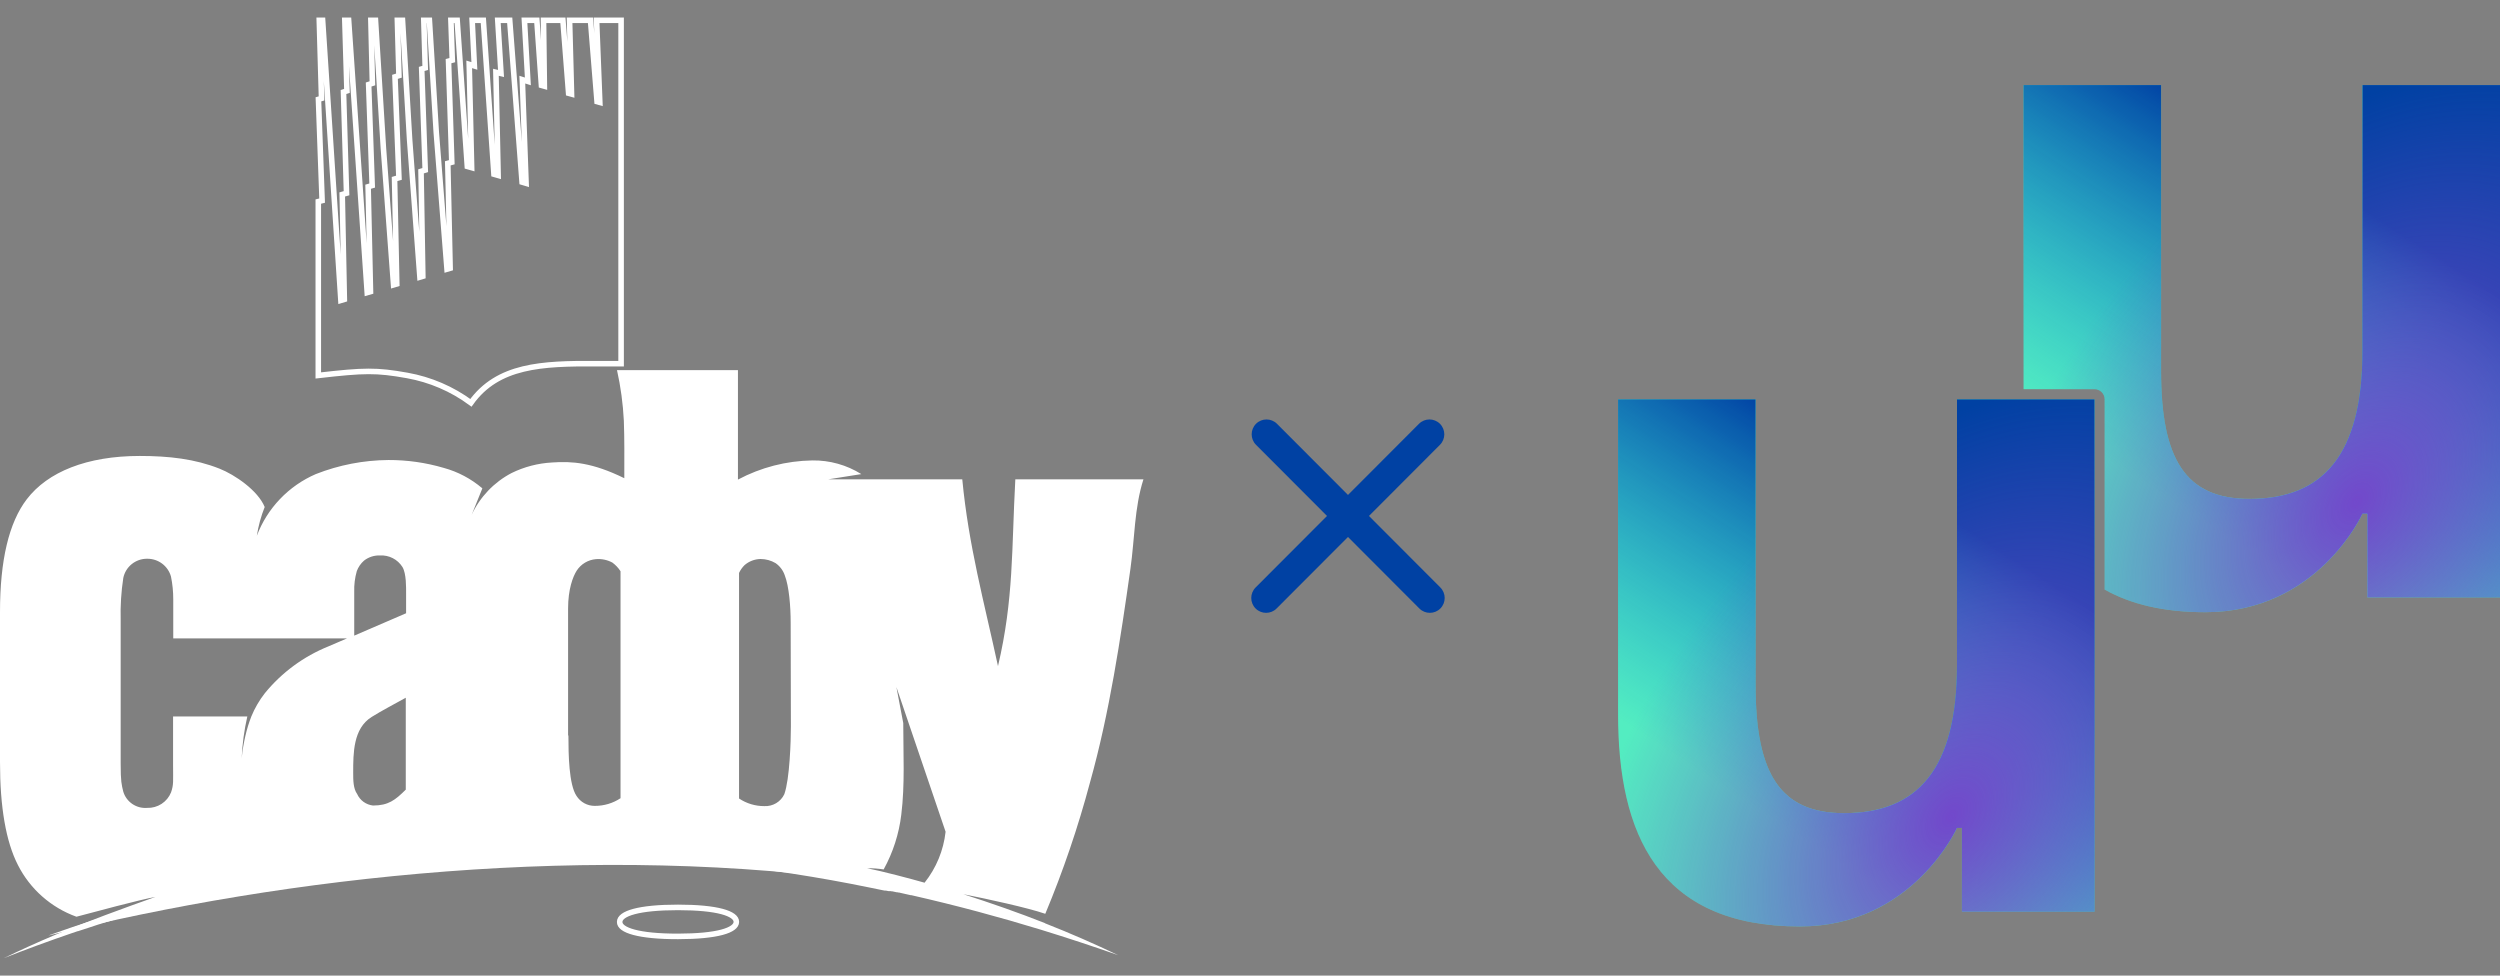 <?xml version="1.0" encoding="UTF-8"?> <svg xmlns="http://www.w3.org/2000/svg" width="123" height="48" viewBox="0 0 123 48" fill="none"><rect x="0" y="0" width="123" height="48" fill="#808080" stroke="none"/> <g clip-path="url(#clip0_792_650)"> <path d="M70.865 28.904L67.353 25.385L70.846 21.885C71.131 21.599 71.131 21.137 70.846 20.851C70.561 20.566 70.099 20.566 69.814 20.851L66.321 24.351L62.828 20.851C62.543 20.566 62.081 20.566 61.796 20.851C61.511 21.137 61.511 21.6 61.796 21.885L65.289 25.385L61.776 28.904C61.491 29.19 61.491 29.653 61.776 29.938C61.919 30.081 62.105 30.152 62.292 30.152C62.479 30.152 62.666 30.081 62.808 29.938L66.321 26.419L69.833 29.938C69.975 30.081 70.162 30.152 70.349 30.152C70.536 30.152 70.722 30.081 70.865 29.938C71.15 29.653 71.15 29.19 70.865 28.904Z" fill="#0041A3"></path> </g> <path fill-rule="evenodd" clip-rule="evenodd" d="M42.66 42.717C43.386 42.859 44.799 43.231 45.489 43.429C46.064 42.706 46.422 41.837 46.523 40.922L44.103 33.805L44.44 35.574C44.44 37.064 44.526 38.606 44.343 40.083C44.23 41.027 43.936 41.941 43.476 42.776C43.208 42.734 42.938 42.715 42.667 42.717H42.66ZM17.433 31.271L19.98 30.172V29.186C19.98 28.915 19.995 28.221 19.801 27.898C19.684 27.712 19.52 27.561 19.324 27.461C19.128 27.361 18.908 27.315 18.688 27.328C18.406 27.319 18.129 27.41 17.908 27.584C17.75 27.723 17.629 27.899 17.555 28.096C17.46 28.43 17.417 28.776 17.428 29.123V31.271H17.433ZM17.071 31.41H12.439H8.524L8.524 29.491C8.525 29.115 8.488 28.739 8.413 28.369C8.343 28.114 8.189 27.89 7.977 27.73C7.764 27.571 7.504 27.487 7.237 27.49C6.962 27.488 6.695 27.582 6.481 27.754C6.268 27.926 6.121 28.167 6.066 28.434C5.962 29.116 5.919 29.806 5.937 30.495L5.937 37.56C5.937 38.458 5.98 38.599 6.066 38.951C6.14 39.197 6.297 39.41 6.51 39.555C6.723 39.7 6.98 39.768 7.237 39.748C7.489 39.757 7.738 39.688 7.949 39.551C8.16 39.414 8.323 39.215 8.416 38.983C8.549 38.592 8.515 38.462 8.515 37.618V35.251L12.168 35.251C12.013 35.928 11.92 36.619 11.89 37.313C11.926 36.94 11.988 36.57 12.073 36.204C12.147 35.88 12.244 35.561 12.365 35.251C12.533 34.841 12.757 34.456 13.03 34.106C13.861 33.088 14.937 32.295 16.16 31.801L17.064 31.413L17.071 31.41ZM51.41 45.424C52.675 45.922 53.88 46.45 55.015 46.995C53.808 46.569 52.528 46.147 51.2 45.738C49.205 45.128 47.079 44.553 44.842 44.044H44.811L44.521 43.979L44.225 43.911H44.193L44.137 43.898H44.105L43.908 43.855H43.877L43.82 43.844H43.786H43.752H43.721L43.587 43.817H43.553H43.522L43.476 43.806H43.463L42.816 43.673C37.725 42.627 32.542 42.092 27.344 42.073C19.756 42.033 12.209 43.17 4.976 45.444V45.444L4.824 45.491C4.492 45.597 4.164 45.716 3.836 45.815H3.82L3.515 45.918C2.369 46.311 1.258 46.72 0.183 47.143C0.979 46.755 1.823 46.373 2.705 45.999C4.098 45.408 6.224 44.63 7.651 44.127C6.882 44.264 4.589 44.883 3.761 45.103C2.508 44.651 1.477 43.739 0.88 42.556C0.293 41.407 0 39.72 0 37.495L0 30.113C0 27.559 0.44 25.708 1.319 24.561C2.35 23.214 4.277 22.433 6.878 22.433C8.309 22.433 9.592 22.579 10.797 23.057C11.553 23.355 12.69 24.13 13.023 24.945C12.841 25.401 12.712 25.876 12.636 26.361C12.89 25.687 13.279 25.072 13.778 24.55C14.276 24.028 14.876 23.611 15.54 23.324C16.678 22.876 17.89 22.642 19.113 22.633C20.032 22.63 20.947 22.76 21.828 23.019C22.53 23.21 23.18 23.555 23.732 24.027L23.205 25.331C23.615 24.449 24.305 23.726 25.17 23.273C25.793 22.967 26.472 22.791 27.165 22.754C28.135 22.684 29.142 22.754 30.716 23.528C30.716 22.467 30.727 21.582 30.693 20.696C30.651 19.859 30.538 19.027 30.356 18.209L36.307 18.209V23.596C37.433 22.996 38.688 22.673 39.966 22.653C40.819 22.641 41.656 22.875 42.377 23.326L40.744 23.584L47.344 23.584C47.656 26.852 48.416 29.606 49.101 32.773C49.881 29.462 49.766 27.034 49.954 23.584L56.257 23.584C55.805 24.998 55.832 26.477 55.617 27.988C55.128 31.435 54.592 35.053 53.631 38.485C53.044 40.69 52.308 42.853 51.428 44.959C50.564 44.661 48.556 44.223 47.398 43.995C48.794 44.443 50.132 44.912 51.41 45.417V45.424ZM19.973 34.324C19.457 34.613 18.772 34.968 18.281 35.277C17.377 35.845 17.377 37.046 17.377 38.02C17.377 38.377 17.377 38.792 17.571 39.064C17.64 39.218 17.748 39.351 17.885 39.451C18.022 39.55 18.183 39.613 18.351 39.632C19.107 39.632 19.448 39.364 19.964 38.85V34.324H19.973ZM27.966 36.184C27.966 37.12 27.991 38.599 28.361 39.153C28.457 39.306 28.59 39.432 28.748 39.519C28.907 39.606 29.085 39.651 29.266 39.649C29.716 39.651 30.156 39.52 30.53 39.272L30.53 28.105C30.423 27.939 30.287 27.795 30.128 27.678C29.881 27.545 29.6 27.487 29.32 27.51C29.131 27.526 28.947 27.584 28.783 27.682C28.62 27.779 28.481 27.912 28.377 28.071C28.18 28.378 27.95 29.002 27.95 29.936C27.95 32.019 27.95 34.101 27.95 36.184H27.966ZM38.901 30.636C38.901 29.851 38.822 28.841 38.609 28.302C38.526 28.06 38.368 27.851 38.157 27.705C37.934 27.574 37.679 27.504 37.419 27.503C37.127 27.508 36.847 27.616 36.628 27.808C36.517 27.919 36.427 28.047 36.361 28.188V39.286C36.728 39.532 37.162 39.663 37.605 39.661C37.809 39.671 38.012 39.621 38.188 39.516C38.363 39.411 38.503 39.257 38.589 39.073C38.853 38.33 38.912 36.462 38.912 35.733L38.901 30.636Z" fill="white"></path> <path d="M26.638 4.2L26.412 1L25.802 1L25.971 4.005L25.698 3.918L25.883 9.019L25.686 8.961L25.078 1L24.49 1L24.65 3.615L24.399 3.556L24.508 8.631L24.302 8.572L23.78 1L23.23 1L23.339 3.244L23.085 3.166L23.205 8.249L22.992 8.189L22.493 1L22.185 1L22.253 2.959L22.067 3.009L22.228 7.982L22.031 8.036L22.147 13.198L21.993 13.243L21.464 6.51L21.127 1L20.851 1L20.921 3.341L20.747 3.392L20.921 8.368L20.715 8.431L20.803 13.593L20.659 13.636L20.154 6.887L19.804 1H19.55L19.627 3.72L19.433 3.781L19.627 8.745L19.412 8.808L19.521 13.97L19.363 14.017L18.863 7.284L18.474 1L18.247 1L18.322 4.099L18.137 4.158L18.311 9.129L18.112 9.187L18.229 14.349L18.067 14.396L17.153 1L16.965 1L17.069 4.472L16.9 4.528L17.049 9.506L16.838 9.567L16.942 14.729L16.771 14.78L15.873 1L15.708 1L15.819 4.842L15.667 4.887L15.848 9.87L15.66 9.917L15.66 15.106L15.66 18.472C17.94 18.212 18.51 18.201 20.034 18.472C21.17 18.675 22.243 19.136 23.169 19.819C24.492 17.972 26.661 17.877 29.318 17.893H30.558L30.558 5.336V1L29.352 1L29.511 5.04L29.375 5.002L29.052 1L28.023 1L28.12 4.629L27.975 4.589L27.695 1L26.742 1L26.783 4.241L26.638 4.2Z" stroke="white" stroke-width="0.273" stroke-miterlimit="10"></path> <path fill-rule="evenodd" clip-rule="evenodd" d="M30.488 45.358C30.488 44.947 31.418 44.644 33.358 44.644C35.299 44.644 36.233 44.947 36.229 45.358C36.224 45.768 35.299 46.069 33.358 46.071C31.418 46.073 30.475 45.766 30.488 45.358Z" stroke="white" stroke-width="0.273" stroke-miterlimit="10"></path> <path fill-rule="evenodd" clip-rule="evenodd" d="M43.231 43.461C29.236 41.398 14.098 43.109 2.383 46.029L2.485 45.988C2.806 45.874 3.129 45.764 3.457 45.649L3.762 45.546H3.778C4.106 45.436 4.434 45.322 4.767 45.223L4.918 45.176C12.129 42.882 19.657 41.72 27.23 41.73C29.003 41.73 30.753 41.798 32.468 41.921C35.811 42.175 39.135 42.638 42.419 43.306L43.061 43.438H43.093H43.138H43.172H43.204L43.231 43.461Z" fill="white"></path> <path d="M123 4.184H116.233V17.273C116.233 22.363 114.3 24.545 110.675 24.545C107.534 24.545 106.325 22.606 106.325 18.243V4.184H99.559V19.147H103.05C103.325 19.147 103.549 19.37 103.549 19.646V29.008C104.813 29.72 106.436 30.12 108.5 30.12C114.058 30.12 116.233 25.272 116.233 25.272H116.475V29.392H123V4.184Z" fill="#53EDC1"></path> <path d="M123 4.184H116.233V17.273C116.233 22.363 114.3 24.545 110.675 24.545C107.534 24.545 106.325 22.606 106.325 18.243V4.184H99.559V19.147H103.05C103.325 19.147 103.549 19.37 103.549 19.646V29.008C104.813 29.72 106.436 30.12 108.5 30.12C114.058 30.12 116.233 25.272 116.233 25.272H116.475V29.392H123V4.184Z" fill="url(#paint0_linear_792_650)"></path> <path d="M123 4.184H116.233V17.273C116.233 22.363 114.3 24.545 110.675 24.545C107.534 24.545 106.325 22.606 106.325 18.243V4.184H99.559V19.147H103.05C103.325 19.147 103.549 19.37 103.549 19.646V29.008C104.813 29.72 106.436 30.12 108.5 30.12C114.058 30.12 116.233 25.272 116.233 25.272H116.475V29.392H123V4.184Z" fill="url(#paint1_radial_792_650)"></path> <path d="M96.284 19.646H103.051V44.854H96.526V40.733H96.284C96.284 40.733 94.109 45.581 88.551 45.581C81.543 45.581 79.609 40.976 79.609 35.158V19.646H86.376V33.704C86.376 38.067 87.584 40.006 90.726 40.006C94.351 40.006 96.284 37.825 96.284 32.735V19.646Z" fill="#53EDC1"></path> <path d="M96.284 19.646H103.051V44.854H96.526V40.733H96.284C96.284 40.733 94.109 45.581 88.551 45.581C81.543 45.581 79.609 40.976 79.609 35.158V19.646H86.376V33.704C86.376 38.067 87.584 40.006 90.726 40.006C94.351 40.006 96.284 37.825 96.284 32.735V19.646Z" fill="url(#paint2_linear_792_650)"></path> <path d="M96.284 19.646H103.051V44.854H96.526V40.733H96.284C96.284 40.733 94.109 45.581 88.551 45.581C81.543 45.581 79.609 40.976 79.609 35.158V19.646H86.376V33.704C86.376 38.067 87.584 40.006 90.726 40.006C94.351 40.006 96.284 37.825 96.284 32.735V19.646Z" fill="url(#paint3_radial_792_650)"></path> <defs> <linearGradient id="paint0_linear_792_650" x1="114.024" y1="8.822" x2="104.7" y2="23.255" gradientUnits="userSpaceOnUse"> <stop stop-color="#0041A3"></stop> <stop offset="1" stop-color="#0087E0" stop-opacity="0"></stop> <stop offset="1" stop-color="#0041A3" stop-opacity="0"></stop> </linearGradient> <radialGradient id="paint1_radial_792_650" cx="0" cy="0" r="1" gradientUnits="userSpaceOnUse" gradientTransform="translate(115.934 24.709) rotate(-144.888) scale(15.817 23.402)"> <stop stop-color="#7248CB"></stop> <stop offset="1" stop-color="#7248CB" stop-opacity="0"></stop> </radialGradient> <linearGradient id="paint2_linear_792_650" x1="94.075" y1="24.283" x2="84.75" y2="38.717" gradientUnits="userSpaceOnUse"> <stop stop-color="#0041A3"></stop> <stop offset="1" stop-color="#0087E0" stop-opacity="0"></stop> <stop offset="1" stop-color="#0041A3" stop-opacity="0"></stop> </linearGradient> <radialGradient id="paint3_radial_792_650" cx="0" cy="0" r="1" gradientUnits="userSpaceOnUse" gradientTransform="translate(95.985 40.17) rotate(-144.888) scale(15.817 23.402)"> <stop stop-color="#7248CB"></stop> <stop offset="1" stop-color="#7248CB" stop-opacity="0"></stop> </radialGradient> <clipPath id="clip0_792_650"> <rect width="9.516" height="9.516" fill="white" transform="translate(61.562 20.637)"></rect> </clipPath> </defs> </svg> 